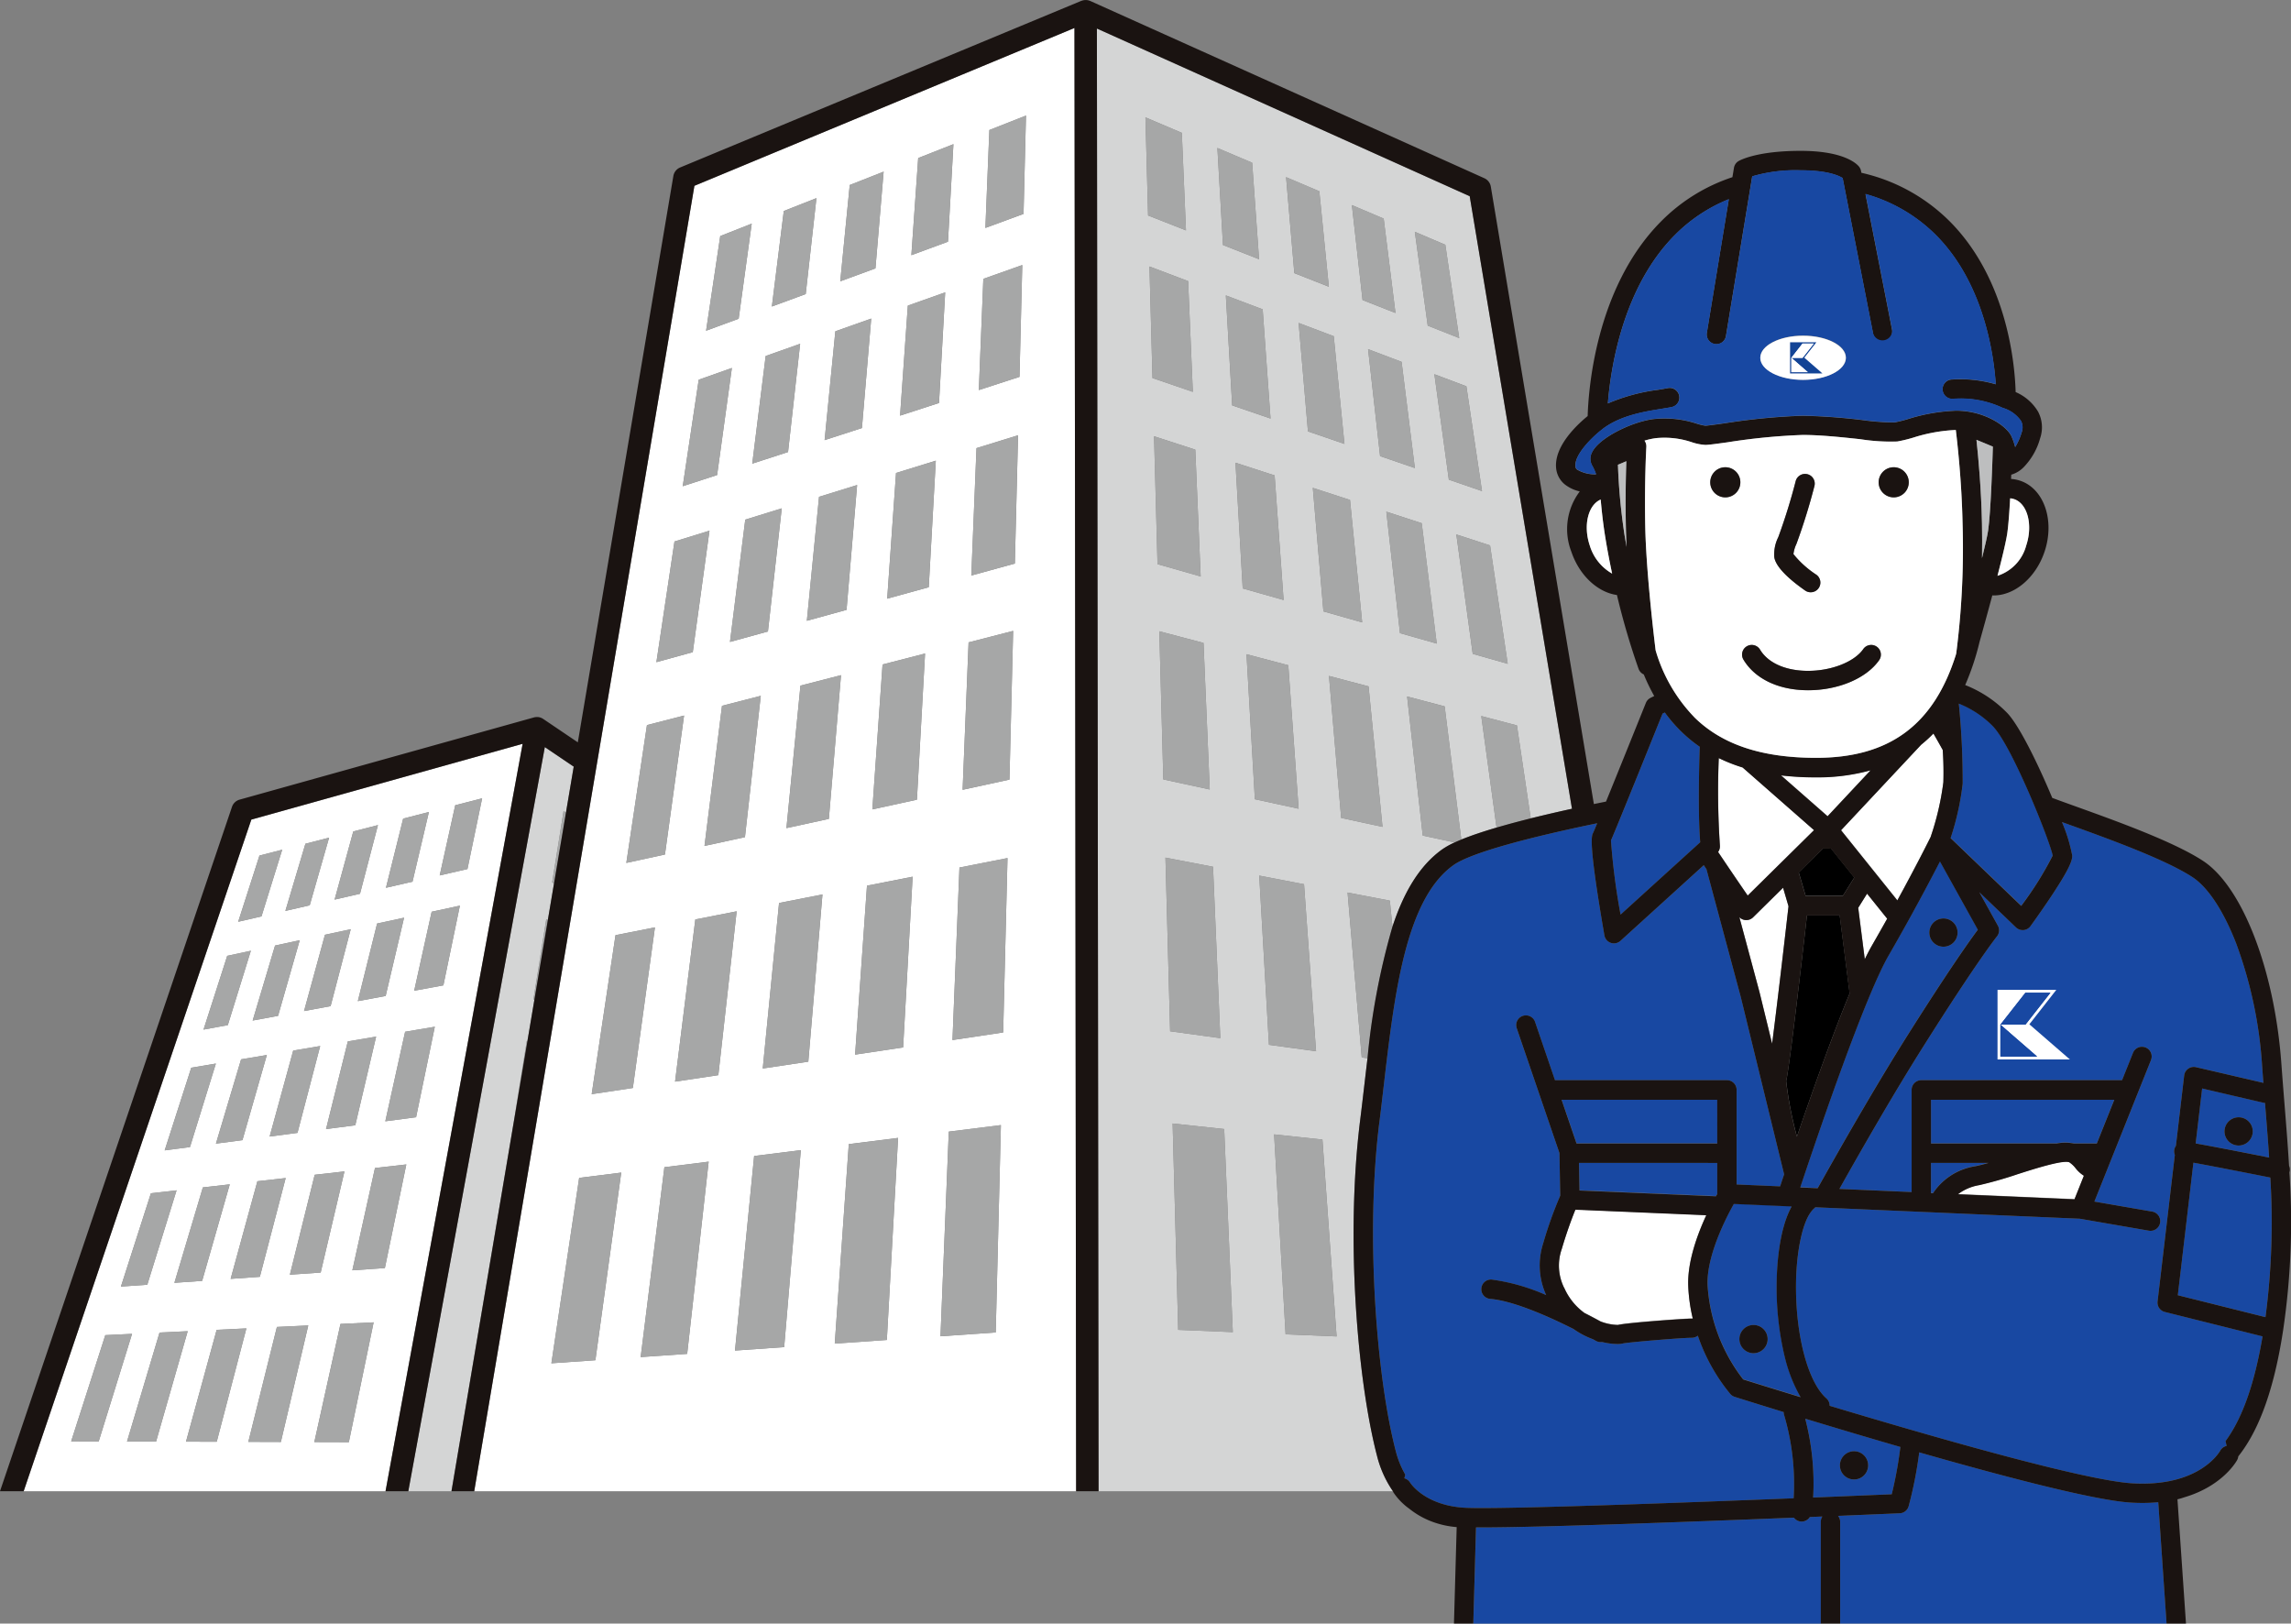 <svg xmlns="http://www.w3.org/2000/svg" xmlns:xlink="http://www.w3.org/1999/xlink" width="265.442" height="188.098" viewBox="0 0 265.442 188.098"><rect x="0" y="0" width="265.442" height="188.098" fill="#808080" stroke="none"/><defs><clipPath id="a"><rect width="265.442" height="188.097" fill="none"></rect></clipPath></defs><g transform="translate(-488.5 -13963.316)"><g transform="translate(488.5 13963.316)"><path d="M73.269,485.81l-31.435,8.781L15.457,572.4H57.384l14.644-79.823Zm-13.843,8.664,2.983-.767-1.9,8.073-3.077.708ZM37.733,532.13l2.915-9.766,2.985-.5-2.826,9.863Zm1.607,4.717-3.2,11.183-3.217.226,3.3-11.057Zm2.65-18.977,2.594-8.689,2.86-.617-2.51,8.763Zm.548,18.617,3.278-.369L42.823,547.56l-3.387.238Zm1.419-5.177,2.731-9.961,3.126-.526-2.631,10.061Zm3.986-14.538,2.423-8.839,2.988-.645L51.022,516.2Zm1.234,18.966,3.448-.389L49.87,547.065l-3.571.251Zm1.314-5.29,2.525-10.163,3.279-.551L53.881,530Zm3.683-14.826,2.234-8.992,3.124-.674L57.4,515.025Zm-.526-19.66,2.859-.735-2.08,7.954-2.944.677ZM48.1,497.387l2.744-.706L48.6,504.519l-2.821.649Zm-5.323,1.369,2.634-.678-2.4,7.725-2.7.622Zm-3.736,11.619,2.74-.591L39.111,518.4l-2.815.519Zm-4.167,12.958,2.853-.48-3,9.672-2.933.387ZM30.2,537.877l2.973-.335-3.391,10.934-3.059.215ZM20.96,566.618l3.956-12.3,3.1-.148-3.864,12.46Zm6.473.02L31.2,554.016l3.265-.156L30.8,566.648Zm10.393.032-3.561-.011L37.818,553.7l3.442-.164Zm7.431.023-3.769-.012L44.8,553.369l3.634-.173Zm7.876.024-4-.012,3.027-13.686,3.842-.183Zm4.176-20.173-3.77.265,2.623-11.858,3.631-.41Zm3.616-17.472-3.567.47,2.295-10.373,3.442-.579Zm3.163-15.279-3.384.624,2.024-9.151L66,504.559Zm-.429-12.735,1.8-8.133,3.115-.8-1.7,8.194Z" transform="translate(-12.715 -399.637)" fill="#fff"></path><path d="M160.689,554.973l-2.634.678-2.466,7.669,2.7-.622Z" transform="translate(-127.99 -456.531)" fill="#a6a7a7"></path><path d="M191.47,547.1l-2.744.706-2.322,7.781,2.821-.649Z" transform="translate(-153.339 -450.053)" fill="#a6a7a7"></path><path d="M223.574,538.89l-2.86.735-2.165,7.9,2.945-.677Z" transform="translate(-179.783 -443.301)" fill="#a6a7a7"></path><path d="M257.09,530.331l-2.983.767-1.991,8.013,3.077-.708Z" transform="translate(-207.395 -436.26)" fill="#a6a7a7"></path><path d="M289,522.2l-1.8,8.133,3.218-.74,1.7-8.194Z" transform="translate(-236.253 -428.91)" fill="#a6a7a7"></path><path d="M138.428,620.962l-2.74.591-2.747,8.545,2.815-.519Z" transform="translate(-109.36 -510.815)" fill="#a6a7a7"></path><path d="M170.485,614.079l-2.86.617-2.594,8.689,2.943-.543Z" transform="translate(-135.758 -505.153)" fill="#a6a7a7"></path><path d="M204,606.89l-2.988.645-2.423,8.839,3.08-.568Z" transform="translate(-163.365 -499.239)" fill="#a6a7a7"></path><path d="M239.08,599.374l-3.124.674-2.234,8.992,3.226-.6Z" transform="translate(-192.264 -493.056)" fill="#a6a7a7"></path><path d="M270.536,601.364l3.384-.624,1.911-9.233-3.271.706Z" transform="translate(-222.548 -486.585)" fill="#a6a7a7"></path><path d="M113.51,694.644l-2.853.48-3.08,9.579,2.933-.387Z" transform="translate(-88.495 -571.427)" fill="#a6a7a7"></path><path d="M146.937,689.05l-2.985.5-2.915,9.767,3.074-.405Z" transform="translate(-116.019 -566.825)" fill="#a6a7a7"></path><path d="M181.98,683.191l-3.127.526-2.731,9.961,3.227-.425Z" transform="translate(-144.882 -562.006)" fill="#a6a7a7"></path><path d="M218.76,677.049l-3.279.551-2.525,10.163,3.391-.447Z" transform="translate(-175.182 -556.953)" fill="#a6a7a7"></path><path d="M251.674,681.555l3.567-.47,2.17-10.482-3.442.579Z" transform="translate(-207.032 -551.651)" fill="#a6a7a7"></path><path d="M85.429,777.447l-2.973.335L78.979,788.6l3.059-.215Z" transform="translate(-64.969 -639.543)" fill="#a6a7a7"></path><path d="M113.9,784.938l3.216-.226,3.2-11.183-3.12.352Z" transform="translate(-93.698 -636.319)" fill="#a6a7a7"></path><path d="M157.017,769.413l-3.278.37-3.1,11.312,3.387-.238Z" transform="translate(-123.918 -632.933)" fill="#a6a7a7"></path><path d="M195.657,765.085l-3.448.389-2.876,11.578,3.571-.251Z" transform="translate(-155.748 -629.373)" fill="#a6a7a7"></path><path d="M230.143,772.795l3.77-.265,2.484-12-3.632.41Z" transform="translate(-189.32 -625.624)" fill="#a6a7a7"></path><path d="M50.439,871.326l-3.956,12.3,3.193.01,3.864-12.46Z" transform="translate(-38.238 -716.647)" fill="#a6a7a7"></path><path d="M86.738,869.6l-3.767,12.621,3.369.01L90,869.448Z" transform="translate(-68.254 -715.224)" fill="#a6a7a7"></path><path d="M121.49,880.746l3.561.011,3.434-13.132-3.442.164Z" transform="translate(-99.939 -713.724)" fill="#a6a7a7"></path><path d="M162.211,879.185l3.769.012,3.172-13.5-3.634.173Z" transform="translate(-133.438 -712.141)" fill="#a6a7a7"></path><path d="M205.331,877.535l4,.012,2.873-13.88-3.842.183Z" transform="translate(-168.909 -710.468)" fill="#a6a7a7"></path><path d="M280.428,522l.071.037.811-4.806-.109-.059,1.488-9.291.18.106.716-4.246-.213-.129,1.321-8.247.275.177.9-5.331-3.348-2.264L266.7,574.154h5l7.276-43.137Z" transform="translate(-219.395 -401.393)" fill="#d4d5d5"></path><path d="M360.677,538.01l.213.129,1.383-8.2-.275-.177Z" transform="translate(-296.7 -435.793)" fill="#a6a7a7"></path><path d="M348.436,609.615l.109.059,1.559-9.244-.18-.106Z" transform="translate(-286.63 -493.837)" fill="#a6a7a7"></path><path d="M335.936,688.936l1.515-8.982-.071-.037Z" transform="translate(-276.347 -559.313)" fill="#a6a7a7"></path><path d="M379.306,18.271,335.27,36.558,309.76,187.792H379.5l-.123-109.061ZM361.2,33.34l4.082-1.608-.629,11.3-4.245,1.562Zm-7.933,3.125,3.929-1.548-.949,11.207-4.079,1.5ZM351.6,53.412l4.157-1.473L354.68,64.619l-4.325,1.4Zm2.525,17.81L352.9,85.685l-4.6,1.267,1.414-14.364Zm-8.5-31.747,3.784-1.491L348.167,49.1l-3.923,1.444Zm-2.1,16.8,3.995-1.416L346.12,67.4l-4.149,1.348ZM323.8,172.618l-5.1.355,3.219-21.484,4.875-.61Zm4.338-31.542-4.77.715,2.76-18.423,4.569-.9Zm4.89-.733,2.347-18.792,4.792-.942-2.123,18.982Zm3.411-27.308L338.467,96.8l4.493-1.156-1.832,16.373Zm7.355-24.845-4.4,1.211,1.77-14.17,4.229-1.308Zm-5.53-45.813,3.647-1.437L340.4,51.957l-3.776,1.389ZM335.77,59.022l3.842-1.362L337.9,70.067l-3.984,1.294Zm-2.809,18.744,4.057-1.255-1.936,14.075-4.216,1.16Zm-3.186,21.267,4.3-1.106-2.215,16.1-4.476.974Zm-.731,73.221,2.748-22,5.132-.642-2.491,22.269Zm16.626-1.155-5.7.4,2.219-22.544,5.41-.677Zm2.8-33.072-5.28.792,1.888-19.176,5.031-.989ZM345.93,110.97l1.626-16.51,4.7-1.209-1.409,16.65Zm11.636,59.3-6.034.419,1.627-23.113,5.711-.715Zm1.887-33.893-5.565.835,1.378-19.575,5.289-1.04Zm1.6-28.7-5.164,1.123,1.182-16.791,4.925-1.267Zm1.371-24.616-4.816,1.325,1.025-14.561,4.608-1.425ZM359.1,63.184l.9-12.748,4.329-1.534-.714,12.817ZM370.181,169.4l-6.4.445.961-23.712,6.038-.756Zm.864-34.755-5.875.881.81-19.989,5.567-1.095Zm.728-29.294-5.428,1.181.692-17.079L372.2,88.12ZM372.4,80.32l-5.045,1.388.6-14.762,4.816-1.489Zm.538-21.629-4.712,1.53.522-12.886,4.512-1.6Zm.469-18.879-4.42,1.627.46-11.346,4.244-1.672Z" transform="translate(-254.814 -15.031)" fill="#fff"></path><path d="M466.476,146.066l-3.647,1.437-1.644,10.97,3.776-1.389Z" transform="translate(-379.379 -120.157)" fill="#a6a7a7"></path><path d="M509.33,129.409l-3.784,1.491-1.382,11.065,3.923-1.444Z" transform="translate(-414.734 -106.455)" fill="#a6a7a7"></path><path d="M553.856,112.119l-3.929,1.548-1.1,11.16,4.079-1.5Z" transform="translate(-451.476 -92.232)" fill="#a6a7a7"></path><path d="M600.152,94.159l-4.082,1.608-.792,11.254,4.245-1.562Z" transform="translate(-489.687 -77.457)" fill="#a6a7a7"></path><path d="M643.624,88.506l4.42-1.627.283-11.392-4.244,1.672Z" transform="translate(-529.456 -62.099)" fill="#a6a7a7"></path><path d="M451.659,240.33l-3.842,1.362-1.849,12.339,3.984-1.294Z" transform="translate(-366.862 -197.701)" fill="#a6a7a7"></path><path d="M496.9,224.523l-3.994,1.416-1.558,12.474,4.149-1.348Z" transform="translate(-404.19 -184.697)" fill="#a6a7a7"></path><path d="M544.016,208.077l-4.156,1.473-1.242,12.611,4.325-1.4Z" transform="translate(-443.077 -171.168)" fill="#a6a7a7"></path><path d="M588.8,192.486l-.9,12.748,4.512-1.466.714-12.817Z" transform="translate(-483.619 -157.081)" fill="#a6a7a7"></path><path d="M639.334,187.593l4.712-1.53.322-12.955-4.512,1.6Z" transform="translate(-525.927 -142.402)" fill="#a6a7a7"></path><path d="M434.9,346.6l-4.057,1.255-2.094,13.98,4.216-1.16Z" transform="translate(-352.698 -285.123)" fill="#a6a7a7"></path><path d="M476.8,347.487l4.4-1.211,1.6-14.267-4.229,1.308Z" transform="translate(-392.228 -273.117)" fill="#a6a7a7"></path><path d="M531.6,331.248l1.224-14.462-4.412,1.365L527,332.514Z" transform="translate(-433.521 -260.594)" fill="#a6a7a7"></path><path d="M579.49,316.879l4.816-1.325.816-14.661-4.608,1.425Z" transform="translate(-476.698 -247.52)" fill="#a6a7a7"></path><path d="M634.427,300.534l5.045-1.388.37-14.863-4.816,1.49Z" transform="translate(-521.891 -233.857)" fill="#a6a7a7"></path><path d="M409.1,484.415l4.476-.974,2.215-16.1-4.3,1.106Z" transform="translate(-336.536 -384.441)" fill="#a6a7a7"></path><path d="M466.686,454.451l-4.493,1.156-2.028,16.237,4.689-1.02Z" transform="translate(-378.54 -373.84)" fill="#a6a7a7"></path><path d="M515.3,442.178l-1.625,16.51,4.918-1.07L520,440.969Z" transform="translate(-422.555 -362.749)" fill="#a6a7a7"></path><path d="M569.8,444.909l5.164-1.124.943-16.934-4.925,1.267Z" transform="translate(-468.73 -351.136)" fill="#a6a7a7"></path><path d="M628.758,430.458l5.428-1.181.428-17.227-5.165,1.328Z" transform="translate(-517.227 -338.96)" fill="#a6a7a7"></path><path d="M389.239,606.6l-2.76,18.423,4.77-.715,2.559-18.606Z" transform="translate(-317.924 -498.258)" fill="#a6a7a7"></path><path d="M448.077,595.2l-4.792.942-2.347,18.792,5.015-.752Z" transform="translate(-362.723 -489.624)" fill="#a6a7a7"></path><path d="M500.1,585.174l-1.888,19.176,5.279-.792,1.64-19.373Z" transform="translate(-409.84 -480.561)" fill="#a6a7a7"></path><path d="M558.531,593.219l5.565-.834,1.1-19.78-5.289,1.04Z" transform="translate(-459.457 -471.035)" fill="#a6a7a7"></path><path d="M622.136,581.5l5.875-.881.5-20.2-5.568,1.095Z" transform="translate(-511.78 -461.012)" fill="#a6a7a7"></path><path d="M368.235,765.85l-4.875.61-3.219,21.484,5.1-.354Z" transform="translate(-296.259 -630.002)" fill="#a6a7a7"></path><path d="M421.219,759.344l-2.748,22,5.388-.374,2.491-22.269Z" transform="translate(-344.242 -624.122)" fill="#a6a7a7"></path><path d="M482.3,751.845l-2.219,22.544,5.7-.4,1.932-22.825Z" transform="translate(-394.921 -617.924)" fill="#a6a7a7"></path><path d="M545.249,767.046l6.034-.419,1.3-23.409-5.711.715Z" transform="translate(-448.531 -611.385)" fill="#a6a7a7"></path><path d="M614.3,759.284l6.4-.445.6-24.023-6.038.755Z" transform="translate(-505.332 -604.474)" fill="#a6a7a7"></path><g transform="translate(0 0)"><g transform="translate(0 0)" clip-path="url(#a)"><path d="M748.92,183.984c-2.232-8.557-3.675-25.09-1.953-38.873.176-1.409.345-2.86.509-4.263q.17-1.457.344-2.918l-.67-.092-1.641-19.107,4.9.939.3,3.025c1.271-3.861,3.067-7.035,5.767-8.964a9.06,9.06,0,0,1,1.437-.8l-3.694-.8-1.811-16.114,4.351,1.145,1.929,15.432c1.118-.457,2.5-.923,4.084-1.388L761,98.283l4.133,1.088,1.6,10.77c1.514-.378,3.12-.751,4.776-1.113L759.661,38.061,716.466,18.634l.192,169.456h34.1l-.008-.019a12.565,12.565,0,0,1-1.831-4.087m2.663-95.3L750,74.609l4.1,1.333,1.743,13.951Zm12.485,3.551-4.057-1.154-1.9-13.834,3.911,1.27Zm-2.981-20.011L757.243,70.9,755.567,58.68l3.712,1.4Zm-4.251-28.538,1.611,10.813L754.8,53.056,753.3,42.181Zm-3.528,25.87-4.03-1.382-1.392-12.392,3.884,1.468Zm-3.612-28.9,1.367,10.936-3.817-1.5-1.236-11Zm-2.492,46.785-4.493-1.278-1.229-14.313,4.313,1.4Zm-2.054-20.681-4.23-1.451-1.079-12.566,4.069,1.538Zm-1.809-18.21-4-1.574-.955-11.121,3.851,1.635Zm-7.666,2.618.91,12.654-4.445-1.524-.733-12.743Zm-4.6-7.451-.647-11.244,4.028,1.71.8,11.183ZM722.09,28.926l4.216,1.791.481,11.305-4.39-1.729Zm.467,17.277,4.48,1.693.546,12.832-4.677-1.6Zm.531,19.668,4.779,1.552.625,14.69-5-1.423Zm.611,22.593,5.121,1.348.722,16.982-5.379-1.164Zm.708,26.223,5.515,1.057.845,19.857-5.816-.795Zm1.479,54.711-.646-23.907,5.975.641,1,23.529Zm6.637-100.463,4.537,1.473L738.1,84.844,733.36,83.5ZM733.8,91.123l4.843,1.275,1.2,16.625-5.073-1.1Zm1.475,25.647,5.193,1,1.392,19.351-5.458-.746Zm3.055,53.144L737,146.752l5.6.6,1.641,22.807Zm5.026-76.276,4.587,1.208,1.617,16.281-4.792-1.037Z" transform="translate(-589.377 -15.329)" fill="#d4d5d5"></path><path d="M929.285,163.7l-1.611-10.813-3.531-1.5,1.491,10.875Z" transform="translate(-760.216 -124.531)" fill="#a6a7a7"></path><path d="M888.076,146.423l-1.367-10.936-3.686-1.565,1.236,11Z" transform="translate(-726.39 -110.167)" fill="#a6a7a7"></path><path d="M841.028,126.8l3.995,1.574-1.1-11.059-3.851-1.635Z" transform="translate(-691.059 -95.163)" fill="#a6a7a7"></path><path d="M795.168,96.612l.646,11.244L800,109.505l-.8-11.183Z" transform="translate(-654.119 -79.475)" fill="#a6a7a7"></path><path d="M752.868,89.75l-.481-11.305-4.216-1.79.307,11.366Z" transform="translate(-615.458 -63.058)" fill="#a6a7a7"></path><path d="M938.576,256.613l3.844,1.318L940.612,245.8l-3.712-1.4Z" transform="translate(-770.71 -201.042)" fill="#a6a7a7"></path><path d="M894.99,240.417l4.03,1.382-1.538-12.306-3.884-1.468Z" transform="translate(-735.089 -187.578)" fill="#a6a7a7"></path><path d="M849.327,223.451l4.23,1.451-1.24-12.479-4.069-1.538Z" transform="translate(-697.784 -173.478)" fill="#a6a7a7"></path><path d="M805.882,207.181l-.91-12.654-4.267-1.613.733,12.743Z" transform="translate(-658.673 -158.695)" fill="#a6a7a7"></path><path d="M755.828,188.577l-.546-12.832-4.48-1.693.349,12.921Z" transform="translate(-617.623 -143.179)" fill="#a6a7a7"></path><path d="M953.151,362.874l4.057,1.154-2.043-13.718-3.911-1.27Z" transform="translate(-782.517 -287.127)" fill="#a6a7a7"></path><path d="M905.527,334.194l1.581,14.07,4.267,1.214-1.744-13.951Z" transform="translate(-744.903 -274.915)" fill="#a6a7a7"></path><path d="M858.728,332.914l4.493,1.278L861.811,320l-4.313-1.4Z" transform="translate(-705.393 -262.087)" fill="#a6a7a7"></path><path d="M811.525,303.675l-4.537-1.473.837,14.563,4.738,1.348Z" transform="translate(-663.842 -248.597)" fill="#a6a7a7"></path><path d="M759.2,301.173l-.625-14.69-4.779-1.552.4,14.818Z" transform="translate(-620.088 -234.391)" fill="#a6a7a7"></path><path d="M967.523,467.659l1.773,12.927c1.219-.359,2.551-.716,3.964-1.069l-1.6-10.77Z" transform="translate(-795.901 -384.705)" fill="#a6a7a7"></path><path d="M919.092,454.909l1.811,16.114,3.694.8q.363-.167.775-.336l-1.928-15.432Z" transform="translate(-756.061 -374.217)" fill="#a6a7a7"></path><path d="M872.637,442.68l-4.587-1.208,1.413,16.452,4.792,1.037Z" transform="translate(-714.073 -363.163)" fill="#a6a7a7"></path><path d="M819.023,428.566l-4.843-1.275.966,16.8,5.073,1.1Z" transform="translate(-669.758 -351.498)" fill="#a6a7a7"></path><path d="M763.084,430.632l-.722-16.982-5.121-1.348.464,17.166Z" transform="translate(-622.92 -339.167)" fill="#a6a7a7"></path><path d="M880.2,582.939l1.641,19.107.67.092A81.988,81.988,0,0,1,885.4,586.9l-.3-3.025Z" transform="translate(-724.066 -479.537)" fill="#a6a7a7"></path><path d="M827.685,572.873l-5.193-1,1.127,19.6,5.458.746Z" transform="translate(-676.596 -470.437)" fill="#a6a7a7"></path><path d="M767.595,581.048l-.844-19.857-5.515-1.057.544,20.12Z" transform="translate(-626.205 -460.776)" fill="#a6a7a7"></path><path d="M832.21,740.9l1.332,23.162,5.907.245L837.808,741.5Z" transform="translate(-684.591 -609.481)" fill="#a6a7a7"></path><path d="M765.928,733.791l.646,23.907,6.33.263-1-23.529Z" transform="translate(-630.065 -603.63)" fill="#a6a7a7"></path><path d="M1002.793,990.483l-1.452.059a1.121,1.121,0,0,1-.946.525,1.133,1.133,0,0,1-.192-.016,1.117,1.117,0,0,1-.707-.434c-12.023.482-29.451,1.131-36.149,1.132l-.684,0-.315,11.141h40.261V991.1a1.116,1.116,0,0,1,.185-.617" transform="translate(-791.643 -814.789)" fill="#1848a2"></path><path d="M1433.218,761.086c-3-.6-6.95-1.369-8.91-1.723l-1.807,15.356,10.155,2.539a83.708,83.708,0,0,0,.562-16.172" transform="translate(-1170.174 -624.666)" fill="#1848a2"></path><path d="M1235.891,954.443c-.441,0-.9-.014-1.369-.043-4.189-.256-14.629-2.995-24.5-5.819a47.381,47.381,0,0,1-1.226,6.238,1.122,1.122,0,0,1-1.032.819c-.425.019-3.152.136-7.144.3a1.118,1.118,0,0,1,.24.692v11.787h37.817l-.964-14.062c-.576.054-1.18.086-1.823.086" transform="translate(-987.652 -780.321)" fill="#1848a2"></path><path d="M1434.914,710.905l-.749,6.367c1.86.325,5.27.991,8.511,1.636-.127-1.937-.284-3.9-.447-5.923-.011-.136-.022-.274-.033-.41a1.119,1.119,0,0,1-.227-.029Zm4.229,6.611a1.636,1.636,0,1,1,1.636-1.636,1.636,1.636,0,0,1-1.636,1.636" transform="translate(-1179.769 -584.804)" fill="#1848a2"></path><path d="M900.617,613.177l-.112.417a1.117,1.117,0,0,1,.668.5c.066.1,1.8,2.744,6.588,2.924,4.436.166,24.511-.577,37.85-1.11a28.145,28.145,0,0,0-1.1-9.63,1.124,1.124,0,0,1-.053-.357c-3.194-.98-5.333-1.654-5.68-1.764a1.121,1.121,0,0,1-.5-.324,21.533,21.533,0,0,1-3.768-6.763,1.117,1.117,0,0,1-.7.244c-1.148,0-7.34.514-8,.664a2.6,2.6,0,0,1-.626.06,7.737,7.737,0,0,1-1.771-.234,1.127,1.127,0,0,1-.164.013,1.115,1.115,0,0,1-.556-.148c-.009-.005-.126-.071-.329-.184A9.559,9.559,0,0,1,920.1,596.3c-2.693-1.356-6.893-3.259-9.652-3.489a1.122,1.122,0,1,1,.187-2.237,23.206,23.206,0,0,1,6.3,1.8,8.278,8.278,0,0,1-.346-6,46.1,46.1,0,0,1,1.975-5.526l-.092-4.933-4.948-14.462a1.122,1.122,0,0,1,2.124-.727l2.308,6.748h19.921A1.122,1.122,0,0,1,939,568.592v10.96l5.041.218c.14-.423.3-.89.464-1.392l-5.022-20.547-3.98-14.814-.308-.458-9.651,8.768a1.122,1.122,0,0,1-1.861-.639c-1.863-10.76-1.491-11.5-1.313-11.86.054-.11.223-.509.477-1.122-7.647,1.576-14.6,3.386-16.655,4.85-5.559,3.971-6.838,14.941-8.075,25.55-.164,1.408-.334,2.863-.511,4.281-1.627,13.015-.313,29.556,1.9,38.028a10.863,10.863,0,0,0,1.113,2.761" transform="translate(-737.79 -442.328)" fill="#1848a2"></path><path d="M1167.413,503.826a34.761,34.761,0,0,1-4.059-.227l5.395,4.734,4.985-5.323a23.145,23.145,0,0,1-6.321.815" transform="translate(-956.995 -413.786)" fill="#fff"></path><path d="M1217.139,586.448l-2.331-2.9-1.027,1.644.76,5.959c.292-.6.569-1.134.826-1.579.624-1.081,1.216-2.125,1.772-3.12" transform="translate(-998.477 -480.034)" fill="#fff"></path><path d="M1138.486,591.923l1.457,5.962c.543-4.218,1.345-11.059,1.9-15.925l-.629-2.148-3.474,3.427a1.122,1.122,0,0,1-.788.323c-.035,0-.07,0-.1,0a1.122,1.122,0,0,1-.7-.334l2.331,8.675.006.025" transform="translate(-934.616 -476.964)" fill="#fff"></path><path d="M1174.92,556.839l.8,2.718h4.312l1.325-2.12-2.7-3.366-.916-.01Z" transform="translate(-966.51 -455.782)"></path><path d="M1167.943,623.339c1.77-5.16,4.089-11.683,6.106-16.575l-1.156-9.067h-3.784c-.517,4.54-2.028,17.651-2.413,19.209a42.642,42.642,0,0,0,1.247,6.433" transform="translate(-959.742 -491.677)"></path><path d="M1122.461,505.126a1.122,1.122,0,0,1-.208.772c1.094,1.634,2.264,3.356,3.43,5.051l7.685-7.581-8.272-7.26a19.269,19.269,0,0,1-2.763-1.089,92.919,92.919,0,0,0,.129,10.108" transform="translate(-923.185 -407.211)" fill="#fff"></path><path d="M1202.566,490.174l6.521,8.126c2.205-4.031,3.627-6.877,3.852-7.33a32.012,32.012,0,0,0,1.48-6.357,37.4,37.4,0,0,0-.074-3.746c-.342-.614-.706-1.257-1.075-1.9a15.641,15.641,0,0,1-1.424,1.3Z" transform="translate(-989.252 -394.009)" fill="#fff"></path><path d="M1052.239,480.164a77.054,77.054,0,0,0,1.112,8.593l9.227-8.383c-.228-2.827-.176-7.2-.055-11.059a16.414,16.414,0,0,1-2.224-1.847,17.472,17.472,0,0,1-1.822-2.127l-.264.132c-1.012,2.518-5.3,13.183-5.974,14.691" transform="translate(-865.587 -382.798)" fill="#1848a2"></path><path d="M1275.545,468.665a31.194,31.194,0,0,1-1.4,6.322l8.181,7.854a39.252,39.252,0,0,0,3.646-5.826c-.288-1.575-4.626-12.5-6.88-14.933a11.554,11.554,0,0,0-4-2.674,90.671,90.671,0,0,1,.448,9.257" transform="translate(-1048.137 -377.918)" fill="#1848a2"></path><path d="M1196.48,570.44l-4.387-7.9c-1.147,2.229-3.252,6.219-5.939,10.872-2.724,4.717-7.992,20.124-10.248,26.887l2.021.088c2.715-4.857,6.75-11.914,10.454-17.781,4.773-7.557,7.17-10.923,8.1-12.167m-2.347.358a1.636,1.636,0,1,1-1.636-1.636,1.636,1.636,0,0,1,1.636,1.636" transform="translate(-967.321 -462.757)" fill="#1848a2"></path><path d="M1020.03,718.149l1.734,5.07h16.3v-5.07Z" transform="translate(-839.094 -590.763)" fill="#1848a2"></path><path d="M1031.44,762.58l15.807.67.15-.266v-3.6H1031.38Z" transform="translate(-848.431 -624.684)" fill="#1848a2"></path><path d="M1261.293,718.149v5.07h14.544a5.156,5.156,0,0,1,2.026,0h2.641l2.028-5.07Z" transform="translate(-1037.562 -590.763)" fill="#1848a2"></path><path d="M1266.424,759.769c.458-.092.981-.226,1.538-.384h-6.669v3.5l.235.01a7.212,7.212,0,0,1,4.9-3.125" transform="translate(-1037.562 -624.684)" fill="#1848a2"></path><path d="M1292.545,759.421a3.1,3.1,0,0,0-.715-.664c-.763-.282-4.02.758-5.972,1.381a45.351,45.351,0,0,1-4.477,1.276,5.545,5.545,0,0,0-2.441,1.049l13.5.584,1.091-2.727a3.727,3.727,0,0,1-.982-.9" transform="translate(-1052.078 -624.128)" fill="#fff"></path><path d="M1190.193,929.846c-4.016-1.163-7.848-2.31-11.021-3.275a29.657,29.657,0,0,1,.916,9.132c4.287-.174,7.625-.315,9.105-.378a46.343,46.343,0,0,0,1-5.479m-5.372.5a1.636,1.636,0,1,1-1.636,1.636,1.636,1.636,0,0,1,1.636-1.636" transform="translate(-970.007 -762.214)" fill="#1848a2"></path><path d="M1033.381,798.786c-.111-2.769,1.043-5.929,2.092-8.194l-15.167-.643c-.35.859-.966,2.471-1.578,4.552a5.807,5.807,0,0,0,.261,4.48.936.936,0,0,1,.066.122,7.09,7.09,0,0,0,2.3,2.816c.787.4,1.43.746,1.859.98a5.891,5.891,0,0,0,2.01.408c1.151-.272,7.747-.738,8.568-.738a1.1,1.1,0,0,1,.114.006,19.747,19.747,0,0,1-.528-3.789" transform="translate(-837.774 -649.827)" fill="#fff"></path><path d="M1125.1,786.488l-6.7-.29c-.872,1.547-3.181,5.989-3.043,9.412a19.766,19.766,0,0,0,4.129,10.92c.84.264,3.289,1.029,6.653,2.054a17.338,17.338,0,0,1-1.844-4.682,34.559,34.559,0,0,1-.933-8.664c.031-1.941.277-6.125,1.74-8.75m-2.789,15.39a1.636,1.636,0,1,1-1.636-1.636,1.636,1.636,0,0,1,1.636,1.636" transform="translate(-917.504 -646.741)" fill="#1848a2"></path><path d="M1212.048,613.488c7.761.475,10.13-3.594,10.227-3.767a1.11,1.11,0,0,1,.745-.562l-.122-.564c1.569-2.123,3.2-5.689,4.287-12.125l-11.32-2.83a1.122,1.122,0,0,1-.843-1.22l2-16.971a1.118,1.118,0,0,1,.124-1.057l.959-8.149a1.123,1.123,0,0,1,1.369-.962l7.812,1.817q-.08-1.031-.158-2.088a50.047,50.047,0,0,0-2.987-14.035c-1.472-3.8-3.279-6.541-5.089-7.721-3.192-2.082-9.895-4.494-14.33-6.091l-.777-.28a18.519,18.519,0,0,1,1.191,3.891c0,.514-.193,1.351-2.5,4.809-1.154,1.732-2.325,3.342-2.336,3.358a1.124,1.124,0,0,1-.808.458c-.033,0-.066,0-.1,0a1.122,1.122,0,0,1-.777-.313l-4.246-4.076,2.151,3.874a1.122,1.122,0,0,1-.113,1.256c-.02.025-2.188,2.71-8.406,12.555-3.437,5.442-7.163,11.923-9.84,16.69l8.368.362V567.913a1.122,1.122,0,0,1,1.122-1.122h23.26l1.266-3.164a1.122,1.122,0,1,1,2.084.833l-6.557,16.394,6.7,1.16a1.122,1.122,0,1,1-.383,2.212l-8-1.383-30.648-1.327a1.142,1.142,0,0,1-.1.1c-1.4,1.152-2.081,5.134-2.135,8.569-.1,6.029,1.348,11.564,3.51,13.461a1.119,1.119,0,0,1,.381.868c11.573,3.485,29.445,8.637,35.019,8.978" transform="translate(-965.04 -441.649)" fill="#1848a2"></path><path d="M1137.778,865.371a1.636,1.636,0,1,0,1.636,1.636,1.636,1.636,0,0,0-1.636-1.636" transform="translate(-934.61 -711.87)" fill="#1a1311"></path><path d="M1203.429,951.114a1.636,1.636,0,1,0-1.636-1.636,1.636,1.636,0,0,0,1.636,1.636" transform="translate(-988.616 -779.712)" fill="#1a1311"></path><path d="M1454.641,729.727a1.636,1.636,0,1,0,1.636,1.636,1.636,1.636,0,0,0-1.636-1.636" transform="translate(-1195.267 -600.287)" fill="#1a1311"></path><path d="M1260.211,601.506a1.636,1.636,0,1,0,1.636-1.636,1.636,1.636,0,0,0-1.636,1.636" transform="translate(-1036.672 -493.464)" fill="#1a1311"></path><path d="M265.287,135.727a1.115,1.115,0,0,0-.07-.664c-.138-2.309-.325-4.638-.52-7.059-.125-1.551-.253-3.155-.373-4.8-.787-10.845-4.524-20.5-9.088-23.474-3.411-2.225-9.991-4.593-14.8-6.322-1.015-.365-1.9-.684-2.655-.965-1.627-3.886-3.761-8.268-5.182-9.8a13.835,13.835,0,0,0-4.906-3.273,29.97,29.97,0,0,0,1.666-5.011c.391-1.393.94-3.372,1.476-5.377.053,0,.106.006.158.006,2.407,0,4.87-2.024,5.893-5.065,1.212-3.6-.052-7.294-2.818-8.224a4.115,4.115,0,0,0-1.06-.207q.011-.252.021-.5l.05-.01a3.3,3.3,0,0,0,1.392-.854,7.774,7.774,0,0,0,1.909-3.365,3.9,3.9,0,0,0-.234-3.052,5.571,5.571,0,0,0-2.608-2.284c-.077-2.879-.838-12.826-7.506-19.645a20.974,20.974,0,0,0-10.366-5.76l-.044-.223a1.123,1.123,0,0,0-.213-.47c-.239-.309-1.686-1.848-6.791-1.848-4.967,0-6.955,1.054-7.166,1.175a1.122,1.122,0,0,0-.55.792l-.178,1.082a20.775,20.775,0,0,0-8.272,5.129c-7.651,7.7-8.422,19.773-8.5,22.547-1.141.928-3.858,3.417-3.661,5.966a2.767,2.767,0,0,0,1.03,1.966,4.385,4.385,0,0,0,1.716.8,7.223,7.223,0,0,0-.976,6.979c.936,2.784,3.08,4.714,5.282,5.021a84.527,84.527,0,0,0,2.51,8.565,1.117,1.117,0,0,0,.6.637,22.775,22.775,0,0,0,1.21,2.5l-.429.214a1.123,1.123,0,0,0-.539.586c-1.422,3.539-3.312,8.225-4.618,11.43q-.706.142-1.407.286L172.73,21.622a1.3,1.3,0,0,0-.748-.97L126.32.116C126.3.109,126.288.1,126.272.1s-.052-.021-.078-.029-.051-.015-.076-.022-.051-.013-.077-.018-.054-.009-.081-.013l-.076-.008c-.028,0-.055,0-.083,0h-.076l-.083.007-.075.01-.081.017-.075.02c-.026.008-.052.017-.078.027L125.29.1,78.8,19.408a1.3,1.3,0,0,0-.782.983L66.948,86.006l-4.015-2.714c-.02-.013-.041-.024-.061-.036s-.046-.029-.071-.042-.054-.024-.08-.036-.044-.02-.067-.029-.061-.019-.092-.028-.041-.013-.062-.018-.068-.012-.1-.018l-.057-.009c-.037,0-.075,0-.112,0l-.049,0a1.287,1.287,0,0,0-.13.011l-.032,0a1.3,1.3,0,0,0-.161.034h0l-34.1,9.524a1.3,1.3,0,0,0-.88.834L0,172.765H2.742L29.119,94.958l31.435-8.781-1.241,6.765L44.669,172.765h2.64L63.125,86.556l3.348,2.264-.9,5.331-1.383,8.2-.716,4.246-1.559,9.244-.811,4.806-1.515,8.982-7.277,43.137h2.633L80.456,21.53,124.492,3.244l.068,60.46.123,109.061h2.6L127.089,3.308l43.195,19.427L182.135,93.7c-1.656.362-3.262.735-4.776,1.113-1.413.353-2.746.711-3.964,1.069-1.58.465-2.966.931-4.084,1.388q-.413.169-.775.336a9.076,9.076,0,0,0-1.437.8c-2.7,1.929-4.5,5.1-5.767,8.964a81.977,81.977,0,0,0-2.888,15.235q-.176,1.458-.344,2.918c-.163,1.4-.333,2.854-.509,4.263-1.723,13.783-.28,30.315,1.953,38.873a12.567,12.567,0,0,0,1.831,4.087l.008.019a1.125,1.125,0,0,0,.085.173,7.358,7.358,0,0,0,1.825,1.862,9.6,9.6,0,0,0,2.357,1.385,10.478,10.478,0,0,0,3.126.738l-.316,11.179H170.7l.315-11.141.684,0c6.7,0,24.126-.649,36.149-1.132a1.118,1.118,0,0,0,1.846-.075l1.452-.059a1.116,1.116,0,0,0-.185.617V188.1h2.245V176.314a1.116,1.116,0,0,0-.24-.692c3.993-.165,6.72-.282,7.145-.3a1.122,1.122,0,0,0,1.032-.819,47.356,47.356,0,0,0,1.226-6.238c9.87,2.824,20.31,5.562,24.5,5.818.473.029.928.043,1.369.043.643,0,1.247-.032,1.823-.086l.963,14.062h2.25l-.987-14.4a6.767,6.767,0,0,0,.757-.22c4.474-1.309,6.074-4.172,6.162-4.336a1.125,1.125,0,0,0,.128-.417c1.937-2.43,3.979-6.635,5.19-14.574a85.437,85.437,0,0,0,.734-18.337c.009-.03.02-.059.027-.091m-105.47-5.663c.177-1.418.347-2.874.511-4.281,1.237-10.609,2.515-21.579,8.074-25.55,2.05-1.464,9.008-3.274,16.655-4.85-.254.613-.423,1.012-.477,1.122-.178.357-.55,1.1,1.313,11.86a1.122,1.122,0,0,0,1.861.639l9.651-8.768.308.458,3.98,14.814,5.022,20.546c-.168.5-.323.969-.464,1.392l-5.041-.218v-10.96a1.122,1.122,0,0,0-1.122-1.122h-19.92l-2.308-6.748a1.122,1.122,0,0,0-2.124.727l4.948,14.463.092,4.932a46.089,46.089,0,0,0-1.975,5.526,8.278,8.278,0,0,0,.346,6,23.213,23.213,0,0,0-6.3-1.8,1.122,1.122,0,0,0-.186,2.237c2.759.23,6.96,2.133,9.652,3.488a9.546,9.546,0,0,0,2.259,1.189c.2.112.32.178.329.184a1.118,1.118,0,0,0,.556.148,1.13,1.13,0,0,0,.164-.013,7.763,7.763,0,0,0,1.771.234,2.6,2.6,0,0,0,.626-.06c.661-.15,6.853-.663,8-.663a1.118,1.118,0,0,0,.7-.244,21.534,21.534,0,0,0,3.768,6.763,1.124,1.124,0,0,0,.5.324c.347.109,2.485.783,5.68,1.764a1.116,1.116,0,0,0,.053.356,28.146,28.146,0,0,1,1.1,9.63c-13.338.533-33.414,1.276-37.85,1.11-4.789-.181-6.522-2.821-6.587-2.924a1.117,1.117,0,0,0-.668-.5l.112-.417a10.864,10.864,0,0,1-1.113-2.761c-2.21-8.472-3.524-25.013-1.9-38.028M192.89,82.546a17.463,17.463,0,0,0,1.822,2.127,16.407,16.407,0,0,0,2.224,1.847c-.121,3.855-.173,8.232.055,11.059l-9.227,8.383a77.031,77.031,0,0,1-1.112-8.593c.67-1.507,4.962-12.173,5.974-14.691Zm-7.429-24.669c.116,1.341.284,2.857.537,4.408.237,1.453.505,2.849.787,4.169a5.593,5.593,0,0,1-2.59-3.25c-.78-2.318-.2-4.7,1.266-5.328m.277-8.213,0,0,0,0c2.051-1.527,4.762-1.965,6.742-2.285.439-.071.853-.138,1.214-.21a1.122,1.122,0,0,0-.44-2.2c-.319.064-.7.125-1.132.2a21.577,21.577,0,0,0-5.833,1.58c.324-4.075,1.723-13.428,7.754-19.5a18.509,18.509,0,0,1,6.26-4.159l-2.547,15.487a1.122,1.122,0,1,0,2.215.364l3.043-18.5a17.785,17.785,0,0,1,5.6-.7c3.105,0,4.436.618,4.878.9l3.516,17.959a1.122,1.122,0,1,0,2.2-.431l-3.07-15.678a18.581,18.581,0,0,1,8.271,4.869c5.444,5.558,6.586,13.7,6.823,17.169a14.736,14.736,0,0,0-5.148-.546,1.122,1.122,0,1,0,.215,2.234,11.427,11.427,0,0,1,5.582.982l.027.012.029.013a1.118,1.118,0,0,0,.129.052l.023.009a3.9,3.9,0,0,1,2.072,1.5,1.64,1.64,0,0,1,.071,1.324,7.21,7.21,0,0,1-.75,1.7,7.485,7.485,0,0,0-.447-1.287c-.614-1.228-3.178-2.93-6.394-2.93a20.883,20.883,0,0,0-5.591.972,14.95,14.95,0,0,1-1.562.387,27.691,27.691,0,0,1-3.721-.277,68.544,68.544,0,0,0-6.9-.5,73.362,73.362,0,0,0-9.05.875c-.986.138-2,.28-2.242.28a6.071,6.071,0,0,1-.957-.228,11.984,11.984,0,0,0-5.094-.533c-2.51.335-6.263,2.172-7.066,3.839a1.6,1.6,0,0,0,.028,1.572,5.829,5.829,0,0,1,.439.985,4.1,4.1,0,0,1-2.184-.54.523.523,0,0,1-.215-.4c-.109-1.413,2.111-3.531,3.2-4.334m49.025,13.541a5.031,5.031,0,0,1-3.324,3.5c.549-2.129,1-4.027,1.136-4.951s.242-2.431.33-4.02a1.952,1.952,0,0,1,.452.093c1.566.527,2.21,2.991,1.406,5.381m-3.8,20.963c2.255,2.428,6.592,13.358,6.88,14.933a39.3,39.3,0,0,1-3.646,5.826l-8.182-7.855a31.206,31.206,0,0,0,1.4-6.322,90.652,90.652,0,0,0-.448-9.257,11.554,11.554,0,0,1,4,2.674m9.4,54.754-13.5-.584a5.542,5.542,0,0,1,2.441-1.049,45.318,45.318,0,0,0,4.477-1.276c1.952-.623,5.209-1.663,5.972-1.381a3.1,3.1,0,0,1,.715.664,3.734,3.734,0,0,0,.982.9Zm-.056-6.463a5.159,5.159,0,0,0-2.026,0H223.731v-5.07h21.24l-2.028,5.07Zm-16.57,2.245H230.4c-.556.158-1.079.292-1.538.384a7.213,7.213,0,0,0-4.9,3.125l-.235-.01Zm-13.125,2.93-2.021-.087c2.255-6.763,7.524-22.17,10.248-26.887,2.686-4.653,4.791-8.643,5.939-10.872l4.387,7.9c-.928,1.244-3.325,4.609-8.1,12.167-3.7,5.866-7.739,12.924-10.454,17.78m-3.82,19.53a17.321,17.321,0,0,0,1.844,4.682c-3.364-1.025-5.813-1.791-6.653-2.054a19.765,19.765,0,0,1-4.129-10.92c-.137-3.423,2.171-7.865,3.043-9.412l6.7.29c-1.463,2.625-1.709,6.809-1.74,8.75a34.556,34.556,0,0,0,.933,8.664m-19.334-3.68a5.9,5.9,0,0,1-2.01-.408c-.429-.235-1.072-.58-1.859-.98a7.092,7.092,0,0,1-2.3-2.816.977.977,0,0,0-.066-.122,5.806,5.806,0,0,1-.261-4.48c.612-2.081,1.228-3.693,1.578-4.552l15.167.643c-1.049,2.265-2.2,5.425-2.092,8.194a19.709,19.709,0,0,0,.528,3.789c-.038,0-.076-.006-.114-.006-.821,0-7.417.466-8.568.738m11.513-21.025h-16.3l-1.734-5.07h18.03Zm0,2.245v3.6l-.15.266-15.808-.67-.06-3.2Zm13.176-36.411,2.7,3.366-1.325,2.12h-4.311l-.8-2.718,2.815-2.777.916.01m3.162,6.863,1.027-1.643,2.33,2.9c-.556.994-1.148,2.039-1.772,3.12-.257.445-.534.977-.826,1.579Zm-5.936.867h3.784l1.156,9.067c-2.017,4.892-4.336,11.415-6.106,16.575a42.658,42.658,0,0,1-1.247-6.433c.385-1.558,1.9-14.669,2.414-19.209m14.652-21.06c.369.641.733,1.283,1.075,1.9a37.441,37.441,0,0,1,.074,3.746,32,32,0,0,1-1.481,6.357c-.225.453-1.647,3.3-3.852,7.33l-6.521-8.126,9.281-9.909a15.692,15.692,0,0,0,1.424-1.3m-12.266,9.588-5.395-4.735a34.727,34.727,0,0,0,4.059.227,23.144,23.144,0,0,0,6.32-.815Zm-1.57,1.608-7.685,7.581c-1.166-1.694-2.335-3.417-3.43-5.05a1.122,1.122,0,0,0,.208-.772,92.971,92.971,0,0,1-.129-10.108,19.277,19.277,0,0,0,2.763,1.089ZM202.229,106.6c.035,0,.07,0,.1,0a1.122,1.122,0,0,0,.788-.323l3.474-3.427.629,2.148c-.552,4.865-1.354,11.707-1.9,15.925l-1.457-5.962-.007-.025-2.33-8.675a1.122,1.122,0,0,0,.7.333M187.464,53.978q0-.067-.006-.129l.973-.412c-.059,1.7-.119,4.459-.051,7.666.015.725.045,1.49.086,2.276q-.131-.717-.251-1.454a69.438,69.438,0,0,1-.75-7.946m42.177,10.689c.02-1.358.019-2.725-.006-4.038-.077-3.9-.409-7.544-.638-9.671l1.9.788c-.059,2.04-.244,7.575-.546,9.687-.091.638-.359,1.817-.712,3.234M191.821,75.336c-.365-3.022-1.1-9.592-1.2-14.281-.11-5.225.124-9.237.127-9.277a1.121,1.121,0,0,0-.212-.722,8.3,8.3,0,0,1,1.293-.286,9.891,9.891,0,0,1,4.186.467,6,6,0,0,0,1.569.313c.377,0,1.095-.1,2.553-.3a71.766,71.766,0,0,1,8.739-.853c2.089,0,4.623.272,6.66.491a22.711,22.711,0,0,0,4.278.267,15.968,15.968,0,0,0,1.847-.447,18.91,18.91,0,0,1,4.942-.889c.177,1.439.688,5.941.784,10.855a95.232,95.232,0,0,1-.732,15,1.121,1.121,0,0,0-.026.128c-2.579,8.232-7.776,12-16.214,12-6.3,0-10.922-1.544-14.126-4.72a18.609,18.609,0,0,1-4.471-7.743m18.259,98.157a29.654,29.654,0,0,0-.916-9.132c3.173.964,7.005,2.112,11.021,3.275a46.346,46.346,0,0,1-1,5.48c-1.48.063-4.818.2-9.105.378m1.909-10.628a1.119,1.119,0,0,0-.381-.868c-2.162-1.9-3.605-7.432-3.51-13.461.054-3.435.735-7.417,2.135-8.569a1.143,1.143,0,0,0,.1-.1l30.649,1.327,8,1.384a1.122,1.122,0,0,0,.383-2.212l-6.7-1.16,6.557-16.394a1.122,1.122,0,0,0-2.084-.834l-1.266,3.164h-23.26a1.122,1.122,0,0,0-1.122,1.122v11.838l-8.368-.362c2.677-4.768,6.4-11.248,9.84-16.69,6.218-9.846,8.386-12.53,8.407-12.555a1.122,1.122,0,0,0,.113-1.256l-2.151-3.874,4.246,4.076a1.122,1.122,0,0,0,.777.313c.033,0,.066,0,.1,0a1.123,1.123,0,0,0,.809-.458c.012-.016,1.182-1.627,2.336-3.358,2.305-3.458,2.5-4.3,2.5-4.809a18.517,18.517,0,0,0-1.191-3.891l.777.28c4.435,1.6,11.139,4.009,14.33,6.091,1.81,1.18,3.617,3.922,5.089,7.721a50.038,50.038,0,0,1,2.987,14.035c.051.706.1,1.4.158,2.088l-7.812-1.817a1.123,1.123,0,0,0-1.369.962l-.959,8.149a1.117,1.117,0,0,0-.124,1.057l-2,16.971a1.122,1.122,0,0,0,.843,1.22l11.32,2.83c-1.085,6.436-2.718,10-4.287,12.125l.123.564a1.111,1.111,0,0,0-.745.562c-.1.173-2.466,4.242-10.227,3.767-5.573-.341-23.445-5.494-35.019-8.978m40.338-12.808,1.807-15.356c1.96.353,5.909,1.126,8.91,1.723a83.689,83.689,0,0,1-.561,16.172Zm10.1-22.282c.011.136.022.274.033.41.163,2.025.32,3.986.447,5.923-3.241-.645-6.651-1.31-8.511-1.636l.749-6.367,7.055,1.641a1.126,1.126,0,0,0,.227.029" transform="translate(0 -0.004)" fill="#1a1311"></path><path d="M1039.388,334.849c-.281-1.32-.549-2.716-.786-4.169-.253-1.551-.422-3.068-.537-4.409-1.464.623-2.045,3.01-1.266,5.328a5.6,5.6,0,0,0,2.59,3.25" transform="translate(-852.603 -268.397)" fill="#fff"></path><path d="M1306.661,325.536a1.956,1.956,0,0,0-.452-.093c-.087,1.589-.2,3.091-.33,4.02s-.587,2.822-1.136,4.951a5.032,5.032,0,0,0,3.324-3.5c.8-2.39.16-4.854-1.406-5.381" transform="translate(-1073.304 -267.716)" fill="#fff"></path><path d="M1079.92,314.1c3.2,3.176,7.825,4.72,14.126,4.72,8.438,0,13.635-3.764,16.214-12a1.081,1.081,0,0,1,.026-.128,95.246,95.246,0,0,0,.732-15c-.1-4.913-.607-9.416-.784-10.855a18.913,18.913,0,0,0-4.942.889,15.947,15.947,0,0,1-1.847.446,22.686,22.686,0,0,1-4.278-.267c-2.037-.219-4.571-.492-6.66-.492a71.759,71.759,0,0,0-8.739.853c-1.458.2-2.177.3-2.553.3a5.986,5.986,0,0,1-1.569-.313,9.893,9.893,0,0,0-4.186-.467,8.306,8.306,0,0,0-1.293.286,1.12,1.12,0,0,1,.212.722c0,.04-.237,4.052-.127,9.277.1,4.688.833,11.259,1.2,14.281a18.607,18.607,0,0,0,4.471,7.743m23-28.939a1.744,1.744,0,1,1-1.625,1.855,1.744,1.744,0,0,1,1.625-1.855m-13.258,8.093a67.926,67.926,0,0,0,2.016-6.491,1.122,1.122,0,0,1,2.169.579,69.846,69.846,0,0,1-2.077,6.684,3.88,3.88,0,0,0-.354,1.192,11.283,11.283,0,0,0,2.643,2.383,1.122,1.122,0,1,1-1.287,1.839c-2.783-1.948-3.48-3.182-3.575-3.874a4.452,4.452,0,0,1,.465-2.312m-3.653,12.649a1.122,1.122,0,0,1,1.54.385c.884,1.473,2.777,2.367,5.192,2.452,2.833.1,5.675-.96,6.766-2.518a1.122,1.122,0,0,1,1.839,1.287c-1.479,2.113-4.741,3.482-8.219,3.482q-.232,0-.464-.008c-3.19-.112-5.756-1.4-7.038-3.54a1.122,1.122,0,0,1,.385-1.54m-2.6-20.742a1.744,1.744,0,1,1-1.625,1.855,1.744,1.744,0,0,1,1.625-1.855" transform="translate(-883.628 -231.023)" fill="#fff"></path><path d="M1057.807,311.179c-.041-.786-.07-1.551-.085-2.276-.068-3.206-.007-5.968.052-7.666l-.973.412c0,.042,0,.085.006.13a69.438,69.438,0,0,0,.75,7.947q.12.736.251,1.454" transform="translate(-869.342 -247.804)" fill="#bdbebf"></path><path d="M1292.874,288.049l-1.9-.788c.23,2.128.561,5.774.638,9.671.026,1.314.026,2.681.006,4.038.353-1.417.621-2.6.712-3.234.3-2.112.486-7.647.545-9.687" transform="translate(-1061.976 -236.307)" fill="#bdbebf"></path><path d="M1029.034,145.461a.524.524,0,0,0,.215.4,4.105,4.105,0,0,0,2.185.54,5.836,5.836,0,0,0-.439-.985,1.6,1.6,0,0,1-.028-1.572c.8-1.667,4.557-3.5,7.066-3.839a11.986,11.986,0,0,1,5.094.533,6.067,6.067,0,0,0,.957.228c.238,0,1.257-.142,2.243-.28a73.359,73.359,0,0,1,9.05-.874,68.542,68.542,0,0,1,6.9.5,27.686,27.686,0,0,0,3.721.277,14.953,14.953,0,0,0,1.561-.387,20.885,20.885,0,0,1,5.591-.972c3.216,0,5.779,1.7,6.393,2.93a7.457,7.457,0,0,1,.447,1.287,7.224,7.224,0,0,0,.75-1.7,1.64,1.64,0,0,0-.071-1.324,3.9,3.9,0,0,0-2.072-1.5l-.023-.009a1.1,1.1,0,0,1-.129-.052l-.029-.013-.027-.012a11.426,11.426,0,0,0-5.581-.982,1.122,1.122,0,0,1-.215-2.234,14.737,14.737,0,0,1,5.148.546c-.237-3.465-1.379-11.611-6.823-17.169a18.58,18.58,0,0,0-8.271-4.869l3.07,15.678a1.122,1.122,0,0,1-2.2.431L1060,112.084c-.442-.278-1.773-.9-4.878-.9a17.785,17.785,0,0,0-5.6.7l-3.043,18.5a1.123,1.123,0,0,1-1.106.94,1.136,1.136,0,0,1-.184-.015,1.122,1.122,0,0,1-.925-1.29l2.547-15.487a18.509,18.509,0,0,0-6.26,4.159c-6.03,6.071-7.43,15.424-7.754,19.5a21.577,21.577,0,0,1,5.833-1.58c.436-.07.812-.131,1.132-.2a1.122,1.122,0,0,1,.44,2.2c-.36.072-.775.139-1.214.21-1.979.32-4.69.758-6.741,2.285l0,0,0,0c-1.091.8-3.311,2.921-3.2,4.334m26.372-9.982c-2.739,0-4.958-1.146-4.958-2.559s2.22-2.559,4.958-2.559,4.958,1.146,4.958,2.559-2.22,2.559-4.958,2.559" transform="translate(-846.498 -91.466)" fill="#1848a2"></path><path d="M1162.373,323.044a1.122,1.122,0,0,0,1.287-1.839,11.287,11.287,0,0,1-2.643-2.383,3.865,3.865,0,0,1,.354-1.192,69.984,69.984,0,0,0,2.077-6.684,1.122,1.122,0,0,0-2.169-.579,67.871,67.871,0,0,1-2.016,6.491,4.452,4.452,0,0,0-.465,2.312c.095.692.792,1.926,3.575,3.874" transform="translate(-953.224 -254.629)" fill="#1a1311"></path><path d="M1118.958,308.665a1.744,1.744,0,1,0-1.855-1.625,1.744,1.744,0,0,0,1.855,1.625" transform="translate(-918.945 -251.047)" fill="#1a1311"></path><path d="M1228.966,308.665a1.744,1.744,0,1,0-1.855-1.625,1.744,1.744,0,0,0,1.855,1.625" transform="translate(-1009.44 -251.047)" fill="#1a1311"></path><path d="M1145.084,426.472q.233.008.464.008c3.478,0,6.74-1.37,8.219-3.482a1.122,1.122,0,0,0-1.839-1.287c-1.091,1.559-3.933,2.616-6.766,2.518-2.416-.085-4.308-.979-5.192-2.452a1.122,1.122,0,0,0-1.925,1.155c1.283,2.138,3.848,3.428,7.039,3.54" transform="translate(-936.044 -346.513)" fill="#1a1311"></path><path d="M1154.731,219.278c-2.738,0-4.958,1.146-4.958,2.559s2.22,2.559,4.958,2.559,4.958-1.146,4.958-2.559-2.22-2.559-4.958-2.559" transform="translate(-945.823 -180.383)" fill="#fff"></path><g transform="translate(231.439 114.675)"><path d="M.334,4.34l2.9-3.7h2.9l-2.9,3.7H.334l4.257,3.7H.334ZM0,.307V8.373H8.382L3.689,4.3,6.813.307Z" transform="translate(0 -0.307)" fill="#fff"></path><path d="M3.656,4.766l2.9-3.7h-2.9l-2.9,3.7v3.7H5.017L.759,4.766Z" transform="translate(-0.425 -0.733)" fill="#1848a2" fill-rule="evenodd"></path></g></g></g></g><g transform="translate(695.903 14002.97)"><path d="M.149,2.111,1.445.456h1.3l-1.3,1.655H.149l1.9,1.655H.149ZM0,.307V3.915H3.749L1.65,2.091,3.047.307Z" transform="translate(0 -0.307)" fill="#134496"></path><path d="M2.055,2.721l1.3-1.655h-1.3L.759,2.721V4.376h1.9L.759,2.721Z" transform="translate(-0.609 -0.918)" fill="#fff" fill-rule="evenodd"></path></g></g></svg>